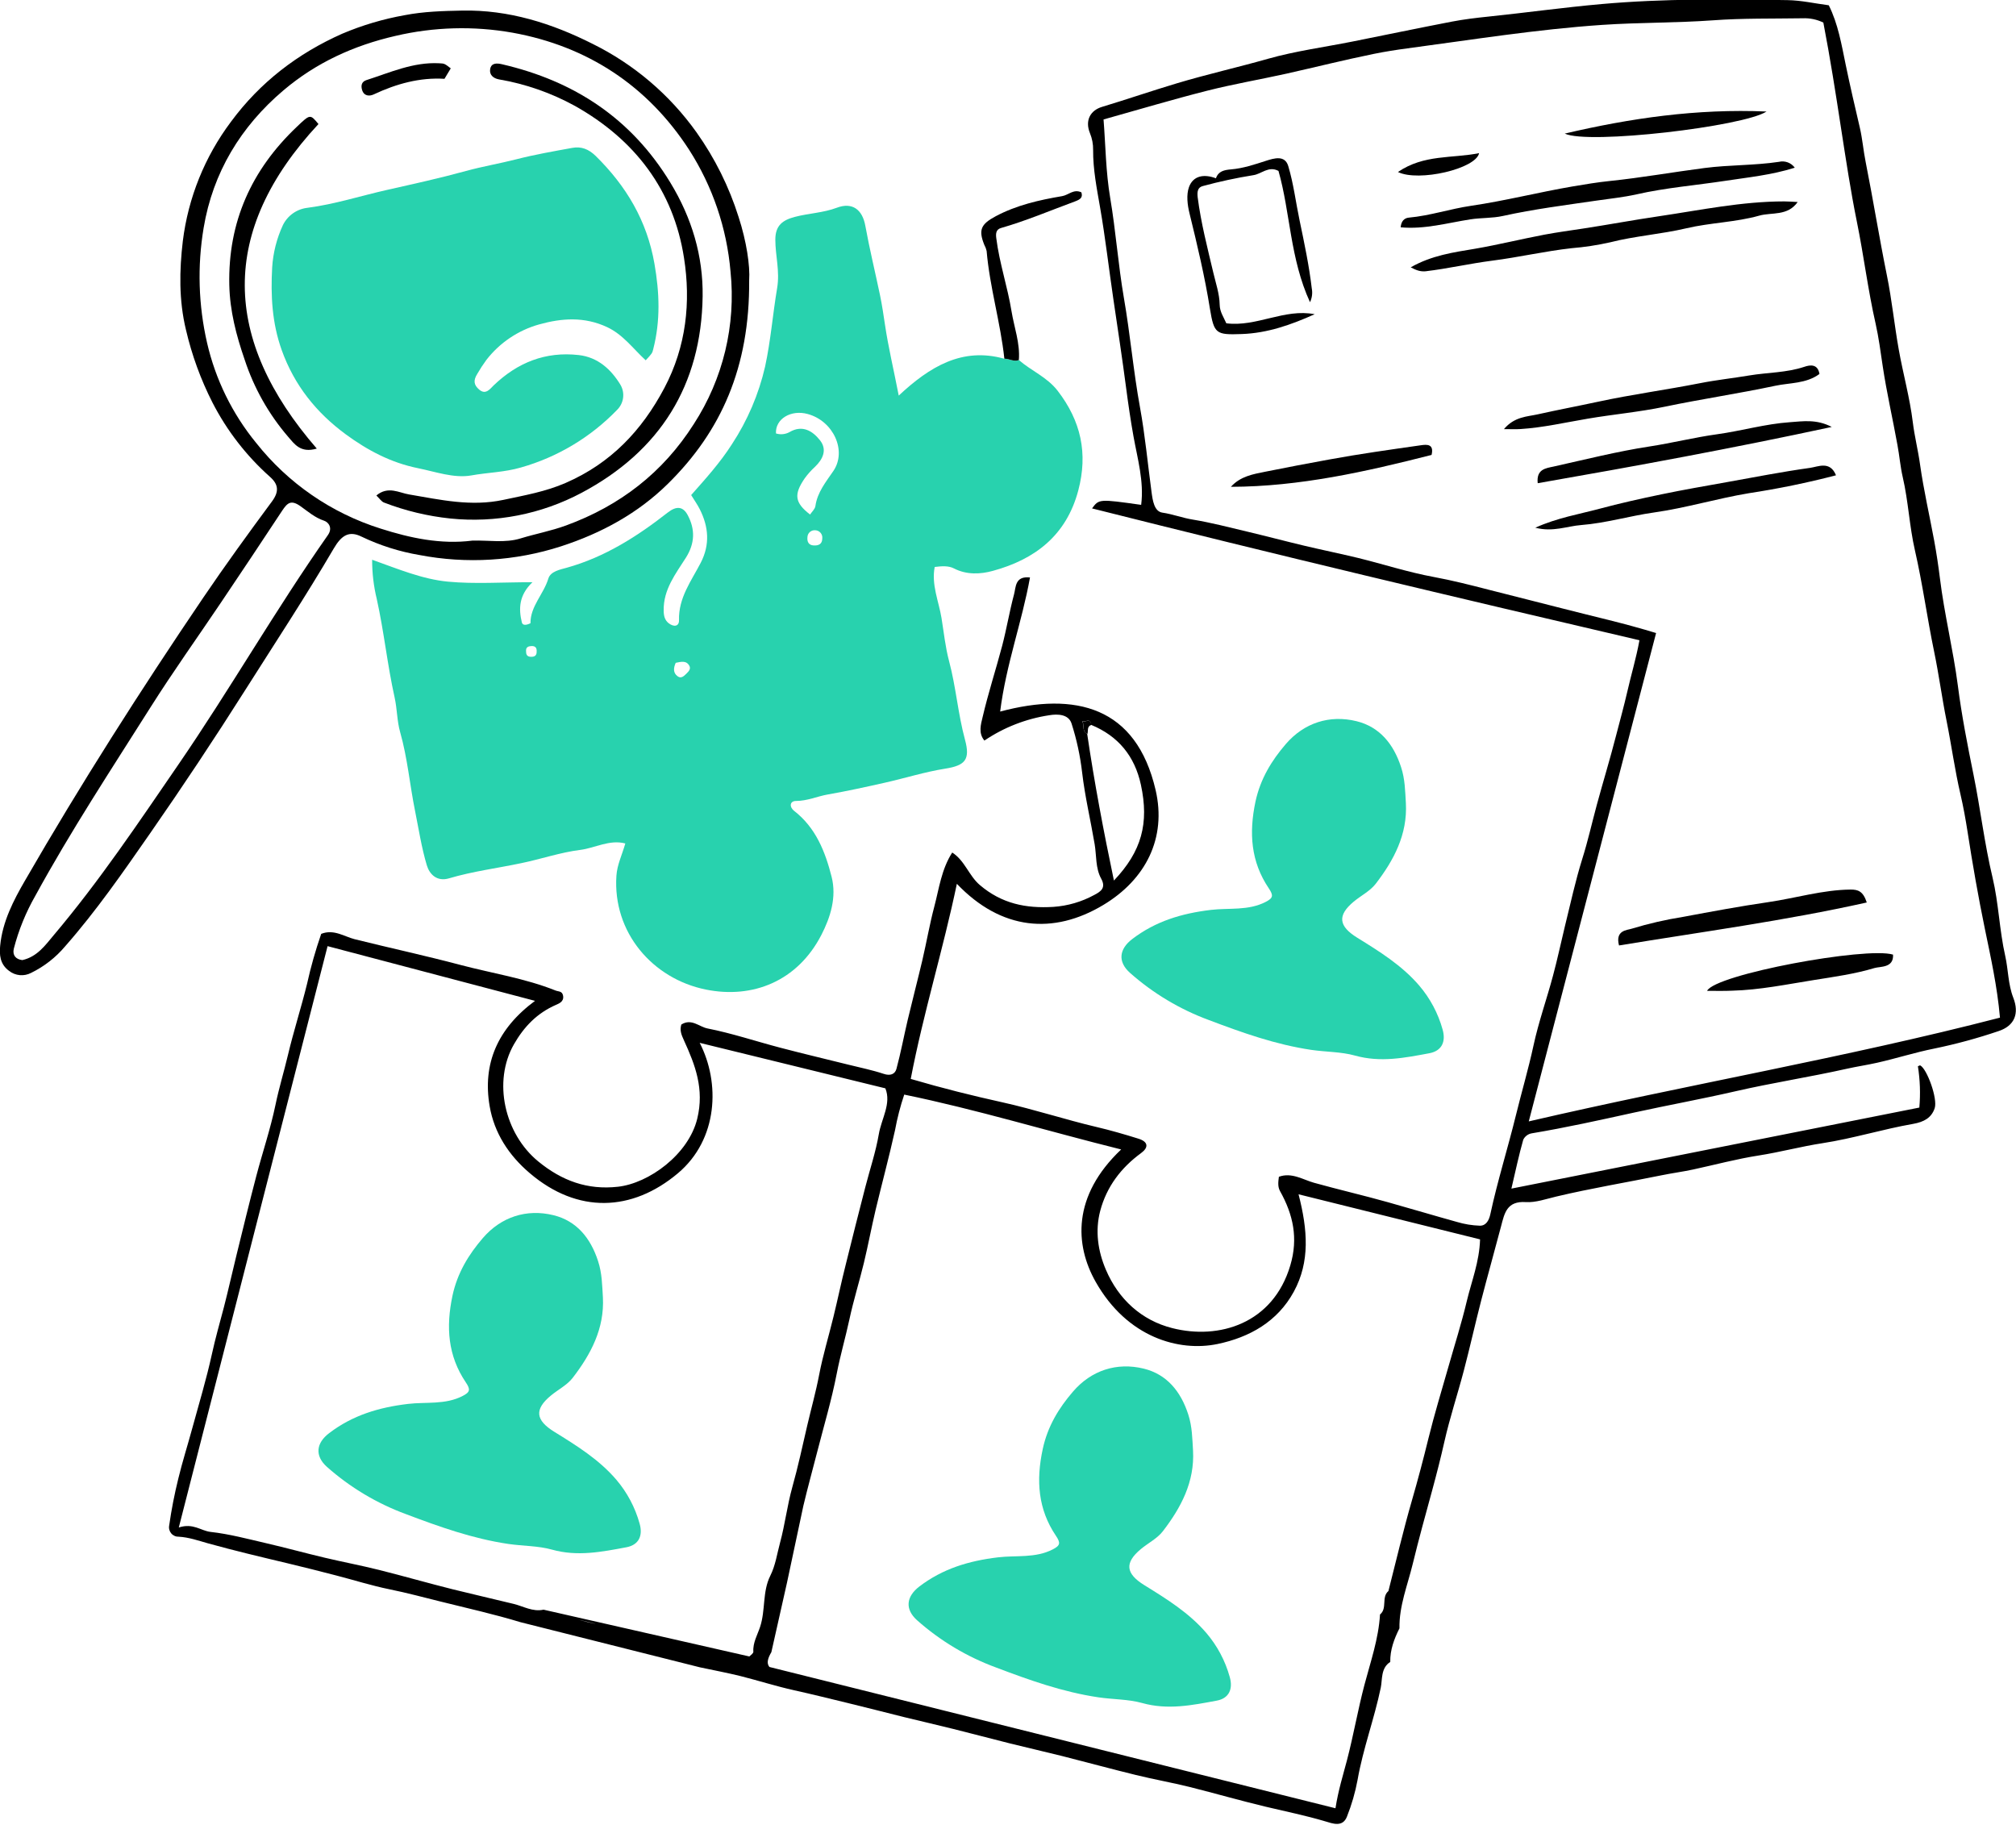 <?xml version="1.0" encoding="UTF-8"?> <svg xmlns="http://www.w3.org/2000/svg" width="760" height="688" viewBox="0 0 760 688" fill="none"> <path d="M384.089 135.71C388.779 139.81 394.729 142.13 398.729 147.32C407.489 158.69 410.209 170.87 406.489 184.9C401.979 201.9 390.109 210.9 374.229 215.21C369.719 216.45 364.439 216.76 359.659 214.29C357.599 213.22 355.149 213.38 352.369 213.72C351.059 220.37 353.909 226.72 354.929 232.94C355.809 238.31 356.359 243.86 357.799 249.26C360.389 258.97 361.149 269.13 363.799 278.88C365.799 286.31 363.919 288.55 356.349 289.75C348.779 290.95 341.229 293.32 333.649 295.03C326.499 296.64 319.329 298.21 312.099 299.48C308.099 300.18 304.349 301.93 300.099 301.93C297.709 301.93 297.469 304.17 299.399 305.68C307.549 312.03 311.109 321.06 313.509 330.54C315.449 338.2 313.079 345.75 309.669 352.38C300.669 369.88 283.749 376.61 266.069 373.02C246.009 368.95 230.929 351.48 232.379 330.09C232.659 325.99 234.469 322.33 235.739 317.95C229.739 316.38 224.339 319.68 218.739 320.38C211.239 321.32 203.939 323.85 196.489 325.38C187.429 327.29 178.209 328.45 169.299 331.09C164.709 332.46 161.929 329.57 160.909 326.2C158.909 319.52 157.849 312.54 156.469 305.68C154.469 295.8 153.619 285.74 150.849 275.99C149.649 271.78 149.739 267.29 148.759 262.9C146.029 250.65 144.759 238.08 142.039 225.82C140.86 220.968 140.273 215.992 140.289 211C150.059 214.48 159.239 218.35 168.889 219.26C178.889 220.2 189.139 219.47 200.729 219.47C195.589 224.39 195.489 229.47 196.729 234.62C197.049 235.93 198.569 235.62 199.979 234.94C199.919 228.54 204.929 224.01 206.719 218.09C207.549 215.36 211.199 214.7 213.659 214.01C227.999 210.01 240.209 202.22 251.709 193.22C255.109 190.56 257.539 190.95 259.279 194.22C262.079 199.51 262.019 204.76 258.579 210.22C254.709 216.31 250.059 222.22 250.199 230.1C250.199 232.04 250.549 233.74 252.109 234.95C253.929 236.37 256.049 236.26 255.979 233.76C255.749 225.35 260.609 219.01 264.159 212.15C267.709 205.29 267.159 198.59 263.789 191.93C262.919 190.21 261.789 188.62 260.559 186.62C265.939 180.54 271.489 174.41 275.919 167.46C281.798 158.521 286.034 148.606 288.429 138.18C290.559 128.38 291.309 118.43 292.959 108.66C294.059 102.15 292.279 96.419 292.289 90.34C292.289 84.99 294.999 82.96 299.759 81.73C304.959 80.379 310.359 80.23 315.469 78.31C321.319 76.1 325.109 79.01 326.209 85.09C327.809 93.87 329.929 102.56 331.759 111.3C332.519 114.97 333.079 118.74 333.619 122.37C334.859 130.79 336.849 139.01 338.809 149.12C350.449 138.24 362.729 130.77 378.609 135.23C380.469 135.17 382.189 136.51 384.089 135.71ZM292.529 163.39C293.375 163.656 294.266 163.747 295.148 163.657C296.03 163.568 296.884 163.3 297.659 162.87C302.509 160.02 306.399 162.5 309.139 165.99C311.879 169.48 310.299 173.05 307.219 175.99C305.768 177.318 304.458 178.792 303.309 180.39C299.219 186.39 299.569 189.48 305.389 193.96C306.019 192.96 307.199 191.96 307.389 190.79C308.129 185.53 311.389 181.63 314.199 177.49C319.299 169.93 314.199 158.71 304.509 156.07C298.189 154.32 292.219 157.91 292.529 163.39ZM307.389 199.89C307.018 199.848 306.642 199.884 306.285 199.995C305.928 200.106 305.598 200.29 305.316 200.536C305.034 200.781 304.806 201.082 304.646 201.42C304.487 201.758 304.399 202.126 304.389 202.5C304.219 204.18 304.829 205.5 306.719 205.61C308.609 205.72 309.979 205.11 309.989 202.93C310.029 202.557 309.993 202.18 309.882 201.823C309.771 201.465 309.589 201.134 309.345 200.849C309.102 200.564 308.802 200.332 308.466 200.167C308.13 200.002 307.763 199.908 307.389 199.89ZM254.719 249.89C253.869 251.83 253.719 253.62 255.399 254.89C256.719 255.89 257.689 255 258.739 253.97C259.789 252.94 260.469 252.12 259.879 250.97C258.669 248.81 256.619 249.51 254.719 249.86V249.89ZM202.309 245.65C202.409 244.24 201.849 243.46 200.309 243.54C199.219 243.6 198.309 243.92 198.309 245.21C198.309 246.5 198.449 247.51 200.079 247.59C201.559 247.63 202.339 247.12 202.309 245.62V245.65Z" fill="#28D2AE"></path> <path d="M238.401 621.77L211.961 615.67ZM196.251 611.51C186.381 608.51 176.251 606.25 166.251 603.76C159.831 602.17 153.401 600.43 146.881 599.11C140.081 597.73 133.431 595.61 126.701 593.88C120.611 592.3 114.502 590.75 108.372 589.29C98.372 586.91 88.272 584.52 78.311 581.75C74.791 580.75 71.151 579.48 67.411 579.28C66.873 579.302 66.337 579.203 65.843 578.987C65.35 578.772 64.911 578.448 64.561 578.038C64.212 577.629 63.96 577.145 63.825 576.624C63.69 576.103 63.675 575.558 63.781 575.03C64.621 569.1 65.781 563.19 67.221 557.37C68.761 551 70.761 544.74 72.491 538.37C75.021 529.1 77.822 519.87 79.872 510.49C81.172 504.49 82.871 498.63 84.421 492.71C86.111 486.17 87.561 479.57 89.181 473.01C91.611 463.14 94.011 453.26 96.591 443.43C98.951 434.43 101.962 425.58 103.852 416.49C105.162 410.16 107.051 404.01 108.541 397.74C110.671 388.74 113.541 379.88 115.751 370.88C117.163 364.498 118.946 358.204 121.091 352.03C125.801 350.15 129.751 353.03 133.651 354.03C146.961 357.35 160.381 360.24 173.651 363.76C185.591 366.92 197.891 368.76 209.451 373.39C210.631 373.85 211.961 373.54 212.281 375.39C212.681 377.72 210.412 378.39 209.602 378.79C202.482 381.89 197.531 387.03 193.741 393.67C185.741 407.67 190.141 427.35 202.921 437.82C211.861 445.14 221.471 448.63 232.921 447.36C244.621 446.07 259.562 435.19 262.852 421.7C265.572 410.51 262.092 401.47 257.852 392.21C256.792 389.91 256.212 388.32 256.852 386.21C260.682 383.79 263.581 387.07 266.691 387.68C275.971 389.51 285.001 392.55 294.181 394.95C302.741 397.2 311.361 399.23 319.961 401.37C324.361 402.47 328.841 403.37 333.141 404.8C335.621 405.64 337.391 404.93 337.941 402.94C339.591 396.84 340.741 390.61 342.191 384.47C343.971 376.97 345.941 369.47 347.701 362.01C349.281 355.25 350.461 348.37 352.241 341.66C354.021 334.95 354.881 327.75 358.971 321.37C363.771 324.45 365.211 330.08 369.411 333.65C377.641 340.65 386.742 342.49 397.082 341.86C402.501 341.494 407.776 339.955 412.541 337.35C415.051 336.04 417.032 334.67 415.102 331.16C412.952 327.24 413.391 322.5 412.671 318.25C411.151 309.25 409.021 300.35 407.951 291.25C407.227 284.954 405.887 278.744 403.951 272.71C402.811 269.21 398.701 269.08 395.521 269.62C386.777 270.945 378.437 274.204 371.111 279.16C368.721 276.36 369.801 272.98 370.431 270.31C372.541 261.26 375.431 252.41 377.811 243.41C379.491 236.98 380.571 230.41 382.291 223.99C383.011 221.3 382.611 217.07 388.291 217.68C385.291 234.43 379.291 250.37 377.041 268.23C405.481 260.66 428.331 266.32 435.651 297.82C439.841 315.88 431.971 331.52 415.891 341.16C397.141 352.41 377.461 350.71 360.721 333.16C355.551 357.94 348.092 381.85 343.332 406.71C355.262 410.22 366.581 413.03 378.021 415.56C389.901 418.2 401.522 422.04 413.372 424.83C418.692 426.08 423.891 427.59 429.091 429.21C433.091 430.43 432.921 432.65 430.191 434.65C422.581 440.22 417.191 447.34 414.771 456.42C412.771 463.99 413.901 471.63 416.901 478.64C421.661 489.79 430.341 497.71 441.901 500.64C459.511 505.13 479.901 499.01 486.421 477.01C489.471 466.78 487.511 457.87 482.561 449.01C481.631 447.34 481.872 445.52 482.122 443.6C486.942 441.82 491.212 444.7 495.372 445.86C504.652 448.44 514.031 450.61 523.301 453.21C531.941 455.63 540.531 458.21 549.191 460.61C552.027 461.462 554.962 461.942 557.921 462.04C560.301 462.04 561.361 459.91 561.841 457.67C564.551 445.11 568.421 432.86 571.471 420.42C573.621 411.64 576.201 402.95 578.111 394.09C580.021 385.23 583.111 376.58 585.461 367.78C587.121 361.6 588.461 355.31 589.961 349.09C592.061 340.63 593.881 332.09 596.491 323.77C598.611 317.05 600.131 310.21 601.961 303.44C604.321 294.75 606.961 286.13 609.191 277.44C610.641 271.85 612.191 266.27 613.481 260.67C614.901 254.4 616.801 248.19 618.051 241.35C549.051 225.25 480.531 209 411.681 191.65C414.331 188.08 414.331 188.08 430.201 190.31C431.331 181.48 428.821 172.93 427.311 164.51C426.231 158.51 425.311 152.19 424.531 146.23C423.061 135.03 421.351 123.78 419.701 112.62C418.011 101.15 416.701 89.62 414.701 78.12C413.491 71.12 412.031 63.83 412.091 56.53C412.129 54.364 411.724 52.213 410.901 50.21C408.901 45.33 411.131 41.59 415.411 40.3C424.851 37.45 434.191 34.24 443.641 31.41C455.011 28 466.571 25.41 477.971 22.17C488.411 19.22 499.271 17.78 509.971 15.64C522.411 13.15 534.831 10.56 547.281 8.16C551.801 7.29 556.471 6.73 560.961 6.27C575.231 4.79 589.461 2.8 603.771 1.53C627.151 -0.55 650.511 -0.32 673.901 0.05C678.991 0.13 684.071 1.29 689.421 1.99C692.931 8.99 694.231 16.8 695.821 24.51C697.451 32.41 699.292 40.26 701.122 48.11C702.122 52.41 702.462 56.81 703.332 61.11C706.152 75.31 708.452 89.62 711.332 103.82C713.222 113.09 714.152 122.55 715.812 131.82C717.442 140.95 719.971 149.95 721.091 159.13C721.751 164.52 723.092 169.74 723.832 175.13C725.202 184.79 727.411 194.33 729.181 203.93C730.041 208.59 730.742 213.35 731.312 217.93C732.982 231.55 736.312 244.85 738.082 258.47C739.522 269.71 741.731 280.95 743.991 292.07C746.601 304.95 748.111 318.07 751.171 330.84C753.461 340.49 753.741 350.62 755.931 360.31C757.111 365.56 756.991 371 758.981 376.11C761.281 382.03 759.501 386.67 753.441 388.68C745.499 391.376 737.396 393.577 729.181 395.27C721.951 396.71 714.901 398.98 707.701 400.6C703.901 401.46 700.041 402.02 696.211 402.88C682.281 406 668.141 408.17 654.211 411.37C641.561 414.28 628.792 416.6 616.122 419.37C603.282 422.19 590.461 425.05 577.501 427.21C576.803 427.319 576.141 427.597 575.573 428.018C575.005 428.44 574.548 428.993 574.241 429.63C572.611 435.32 571.401 441.12 569.771 448.06L723.562 417.51C724.015 412.32 723.834 407.095 723.021 401.95C723.361 401.82 723.741 401.53 723.921 401.63C726.451 402.96 730.551 414.18 729.341 417.77C728.131 421.36 725.341 422.93 721.211 423.66C709.751 425.66 698.521 429.18 687.031 430.94C678.951 432.18 671.091 434.31 663.031 435.57C654.711 436.86 646.541 439.07 638.301 440.85C634.301 441.71 630.301 442.23 626.301 443.05C613.111 445.75 599.821 447.93 586.691 451.05C582.941 451.93 578.911 453.38 575.241 453.14C567.991 452.66 567.171 457.37 565.861 462.32C563.411 471.66 560.781 480.94 558.361 490.32C556.111 499.05 554.151 507.86 551.861 516.58C549.501 525.58 546.551 534.41 544.511 543.46C543.131 549.59 541.581 555.66 539.931 561.72C537.391 570.98 534.831 580.27 532.571 589.57C530.631 597.57 527.421 605.38 527.571 613.81C525.571 617.81 524.022 621.92 524.102 626.49C520.502 628.75 521.161 633.15 520.531 636.17C518.101 647.9 513.841 659.17 511.781 670.97C510.898 675.695 509.559 680.323 507.781 684.79C506.171 688.94 502.332 687.38 499.582 686.57C492.162 684.36 484.582 682.83 477.082 681.04C467.542 678.75 458.082 676.04 448.582 673.64C441.822 671.97 434.941 670.75 428.171 669.09C418.911 666.83 409.711 664.31 400.461 661.97C393.931 660.33 387.351 658.85 380.811 657.22C373.681 655.44 366.581 653.53 359.441 651.76C353.191 650.2 346.891 648.76 340.631 647.23C333.481 645.44 326.331 643.6 319.191 641.87C312.591 640.27 305.971 638.62 299.321 637.15C292.671 635.68 285.881 633.51 279.151 631.81C274.091 630.57 268.971 629.6 263.881 628.52M282.491 624.42C283.091 623.9 284.041 623.2 284.001 622.63C283.771 619.22 285.581 616.22 286.541 613.28C288.631 606.93 287.382 600 290.372 594.03C292.372 590.03 292.931 585.72 294.061 581.56C295.931 574.68 296.751 567.56 298.671 560.66C300.851 552.92 302.521 545.08 304.341 537.26C305.811 530.94 307.571 524.71 308.791 518.32C310.201 510.94 312.411 503.73 314.191 496.42C315.811 489.81 317.192 483.14 318.872 476.53C321.252 466.84 323.721 457.18 326.201 447.53C327.911 440.87 330.141 434.3 331.301 427.53C332.301 421.66 336.091 416 333.771 410.26L263.771 393.11C271.531 408.11 270.771 429.5 255.531 442.3C238.291 456.78 217.771 457.63 199.711 442.23C191.711 435.44 186.301 427 184.591 416.99C181.861 401.09 187.471 387.8 201.691 377.28L123.491 356.66C104.651 430.24 86.201 502.35 67.401 575.8C72.881 574.04 75.681 577.05 79.401 577.47C86.471 578.26 93.401 580.12 100.401 581.74C107.751 583.44 115.031 585.45 122.401 587.19C129.191 588.8 136.052 590.09 142.812 591.78C152.132 594.11 161.371 596.78 170.701 599.11C178.321 600.99 185.991 602.75 193.611 604.6C197.231 605.47 200.851 607.7 204.901 606.78M210.332 608.67C216.522 609.67 222.331 612.39 228.721 612.56L234.181 614.44M296.681 596.61L290.791 622.8C289.581 624.87 288.791 626.95 290.091 628.39L503.451 681.64C504.541 674.72 506.311 669.17 507.791 663.53C510.251 654.13 511.892 644.53 514.372 635.13C516.692 626.35 519.701 617.76 520.241 608.6C523.091 606.29 520.661 602.09 523.411 599.76C526.331 588.37 529.001 576.9 532.271 565.61C534.511 557.86 536.571 550.09 538.491 542.25C540.701 533.25 543.421 524.38 545.961 515.46C548.321 507.14 550.961 498.9 552.961 490.46C554.751 482.97 557.701 475.69 557.961 467.2L489.531 450.2C492.981 463.59 493.901 475.61 487.751 486.91C481.601 498.21 471.031 504.13 458.971 506.64C444.561 509.64 424.971 504.26 413.061 483.22C405.181 469.33 404.141 450.84 422.661 433.3C394.881 426.39 368.071 418.2 340.881 412.62C339.409 417.002 338.249 421.483 337.411 426.03C335.201 436.03 332.492 446.03 330.102 456.03C328.532 462.66 327.281 469.37 325.681 476.03C323.951 483.18 321.741 490.22 320.201 497.41C318.731 504.23 316.771 510.91 315.441 517.78C313.521 527.69 310.612 537.41 308.102 547.2C306.352 554.02 304.472 560.8 302.852 567.64M409.852 276.64C412.552 294.98 416.001 313.16 419.931 331.93C430.391 320.93 433.232 310.32 430.102 295.83C427.772 285.05 421.582 277.45 411.332 273.24C411.002 270.53 409.451 272.24 408.061 271.85C408.731 273.91 407.941 275.79 409.941 276.67L409.852 276.64ZM687.372 8.51C684.952 7.334 682.279 6.777 679.591 6.89C668.311 7.07 657.031 6.83 645.741 7.66C631.871 8.66 617.962 8.44 604.042 9.38C579.352 11.05 555.041 14.97 530.571 18.23C526.401 18.79 522.131 19.45 517.971 20.3C506.901 22.55 495.971 25.3 484.911 27.78C474.991 29.98 464.912 31.7 455.102 34.19C442.252 37.44 429.541 41.25 416.021 45.03C416.781 54.69 416.861 64.79 418.531 74.63C420.651 87.13 421.531 99.76 423.681 112.26C426.071 125.95 427.251 139.85 429.761 153.56C431.691 164.14 432.682 174.89 434.122 185.56C434.542 188.66 435.121 192.79 438.181 193.24C442.111 193.81 445.771 195.24 449.641 195.86C456.521 197 463.312 198.76 470.102 200.38C477.312 202.09 484.471 203.99 491.681 205.71C498.441 207.31 505.261 208.71 512.001 210.33C521.521 212.68 530.901 215.73 540.521 217.5C547.521 218.79 554.461 220.56 561.281 222.32C570.631 224.74 580.051 227.03 589.401 229.46C600.671 232.38 612.051 234.86 624.321 238.63C608.461 299.48 592.641 360.16 576.321 422.72C636.441 408.77 695.601 398.72 753.961 383.61C752.901 371.71 750.481 360.9 748.241 350.03C745.741 337.9 743.611 325.67 741.721 313.43C740.991 308.75 740.132 304 739.082 299.5C736.932 290.29 735.681 280.94 733.821 271.71C732.081 263.08 730.931 254.26 729.151 245.71C726.511 232.99 724.801 220.11 721.891 207.44C719.811 198.38 719.412 188.95 717.312 179.9C716.372 175.84 716.072 171.79 715.312 167.76C713.532 157.85 711.251 148.02 709.761 138.07C708.971 132.74 708.251 127.25 707.091 122.07C704.191 109.34 702.621 96.4 700.021 83.63C697.661 72.01 695.901 60.23 694.071 48.51C692.041 35.27 689.982 22.05 687.372 8.51Z" fill="black"></path> <path d="M529.997 302.79C530.627 314.57 525.457 324.27 518.607 333.17C516.497 335.91 513.067 337.6 510.327 339.88C504.097 345.07 504.607 349.12 511.657 353.48C520.067 358.68 528.507 363.91 535.047 371.55C539.156 376.36 542.16 382.013 543.847 388.11C545.137 392.66 543.537 396.11 538.947 397.01C529.677 398.74 520.467 400.62 510.817 397.91C505.587 396.45 499.817 396.57 494.307 395.76C480.847 393.76 468.307 389.28 455.707 384.51C444.773 380.477 434.687 374.441 425.967 366.71C421.307 362.54 421.877 357.77 426.827 353.99C435.627 347.27 445.457 344.31 456.527 342.99C463.317 342.18 470.587 343.37 477.127 339.99C479.977 338.54 480.127 337.55 478.297 334.84C471.567 324.84 470.787 314.04 473.297 302.16C475.157 293.55 479.397 286.68 484.717 280.49C491.597 272.49 501.227 269.35 511.417 271.87C520.027 273.99 525.337 280.4 528.177 289.16C529.697 293.78 529.707 298.23 529.997 302.79Z" fill="#28D2AE"></path> <path d="M449.757 546.85C450.387 558.64 445.207 568.34 438.367 577.23C436.257 579.97 432.817 581.67 430.077 583.95C423.847 589.14 424.367 593.19 431.407 597.55C439.827 602.75 448.257 607.97 454.807 615.61C458.909 620.423 461.909 626.075 463.597 632.17C464.897 636.72 463.297 640.22 458.707 641.07C449.427 642.8 440.227 644.68 430.567 641.97C425.337 640.51 419.567 640.64 414.057 639.82C400.607 637.82 388.057 633.34 375.467 628.57C364.526 624.545 354.436 618.508 345.717 610.77C341.057 606.6 341.627 601.83 346.577 598.05C355.387 591.33 365.207 588.37 376.277 587.05C383.067 586.24 390.347 587.43 396.887 584.05C399.727 582.6 399.887 581.61 398.047 578.9C391.317 568.9 390.537 558.1 393.097 546.23C394.947 537.61 399.187 530.74 404.517 524.56C411.397 516.56 421.017 513.42 431.207 515.93C439.827 518.05 445.137 524.46 447.967 533.23C449.457 537.85 449.467 542.3 449.757 546.85Z" fill="#28D2AE"></path> <path d="M227.283 489.02C227.913 500.81 222.733 510.51 215.893 519.4C213.783 522.14 210.353 523.84 207.613 526.12C201.373 531.31 201.893 535.36 208.943 539.72C217.353 544.92 225.784 550.14 232.334 557.78C236.436 562.594 239.436 568.246 241.124 574.34C242.424 578.89 240.824 582.34 236.234 583.24C226.964 584.97 217.754 586.85 208.104 584.15C202.874 582.68 197.103 582.81 191.593 582C178.133 580 165.593 575.52 152.993 570.75C142.056 566.718 131.967 560.681 123.243 552.95C118.593 548.78 119.153 543.95 124.113 540.22C132.913 533.51 142.743 530.54 153.803 529.22C160.593 528.41 167.873 529.61 174.413 526.22C177.253 524.77 177.414 523.78 175.584 521.07C168.844 511.07 168.064 500.26 170.584 488.39C172.444 479.77 176.684 472.91 182.004 466.72C188.884 458.72 198.503 455.58 208.693 458.09C217.313 460.22 222.624 466.62 225.464 475.39C226.984 480.02 226.993 484.51 227.283 489.02Z" fill="#28D2AE"></path> <path d="M282.424 105.72C282.644 138.4 271.904 162.55 251.794 182.36C240.504 193.49 226.793 200.97 211.473 205.95C194.248 211.51 175.899 212.634 158.124 209.22C150.574 207.943 143.24 205.617 136.334 202.31C131.654 199.99 128.794 201.68 125.814 206.77C115.234 224.84 103.703 242.35 92.493 260.05C80.907 278.35 68.927 296.394 56.553 314.18C46.413 328.75 36.323 343.36 24.553 356.73C21.027 360.92 16.664 364.327 11.743 366.73C10.434 367.422 8.954 367.72 7.479 367.589C6.005 367.458 4.599 366.902 3.433 365.99C-0.097 363.41 -0.247 359.83 0.073 356.43C0.943 347.43 5.073 339.43 9.453 331.89C30.453 295.49 53.054 260.07 76.624 225.29C84.954 213 93.694 200.97 102.524 189.03C105.244 185.36 105.034 182.64 101.814 179.78C92.915 171.866 85.558 162.373 80.114 151.78C75.684 143.082 72.327 133.878 70.114 124.37C67.383 113.12 67.624 101.82 68.924 90.85C70.947 74.549 77.197 59.061 87.053 45.92C98.053 31 112.284 20.13 128.984 12.72C136.558 9.506 144.471 7.157 152.573 5.72C159.833 4.32 166.974 4.14 174.214 3.99C191.744 3.63 208.054 8.8 223.354 16.51C238.988 24.228 252.466 35.7 262.584 49.9C269.499 59.635 274.846 70.392 278.433 81.78C281.413 90.93 282.804 100.18 282.424 105.72ZM178.053 203.79C184.143 203.59 190.434 204.79 196.314 202.94C201.934 201.22 207.684 200.16 213.314 198.11C233.754 190.65 249.944 178.11 261.544 159.86C272.597 142.84 277.484 122.547 275.393 102.36C273.993 86 268.625 70.228 259.754 56.41C244.124 32.31 221.404 17.41 193.254 12.33C178.605 9.727 163.579 10.136 149.093 13.53C133.273 17.16 119.093 23.68 106.863 34.05C90.763 47.68 80.254 65.05 76.774 85.87C74.353 100.289 74.794 115.043 78.073 129.29C81.258 143.094 87.582 155.978 96.553 166.94C108.621 182.192 124.997 193.46 143.553 199.28C154.553 202.79 166.143 205.31 178.053 203.79ZM8.424 361.92C14.114 360.64 17.174 356.18 20.354 352.4C37.484 332.12 52.224 310.1 67.234 288.23C86.724 259.83 103.834 229.91 123.604 201.72C125.514 199 123.833 196.84 122.183 196.29C118.723 195.15 116.054 192.79 113.334 190.86C109.684 188.26 108.334 189.59 106.404 192.46C98.683 204.18 90.91 215.847 83.084 227.46C74.334 240.46 65.183 253.26 56.803 266.52C41.963 290.01 26.663 313.23 13.344 337.63C9.747 343.903 7.009 350.629 5.203 357.63C4.623 360.13 6.004 361.64 8.424 361.92Z" fill="black"></path> <path d="M384.092 135.71C382.192 136.49 380.472 135.17 378.632 135.22C377.162 121.55 373.122 108.32 371.942 94.6C371.76 93.808 371.471 93.044 371.082 92.33C368.782 86.65 369.792 84.5 375.322 81.54C383.202 77.34 391.742 75.4 400.392 73.94C402.812 73.54 404.722 71.14 407.662 72.5C408.282 74.5 407.262 75.18 405.192 75.95C395.952 79.36 386.872 83.22 377.362 85.95C375.412 86.5 375.362 88.16 375.592 89.85C376.762 99.18 379.842 108.13 381.332 117.35C382.322 123.42 384.602 129.38 384.092 135.71Z" fill="black"></path> <path d="M411.418 273.27C409.648 273.86 410.318 275.5 409.938 276.68C407.938 275.79 408.728 273.91 408.148 271.88C409.538 272.26 411.088 270.56 411.418 273.27Z" fill="black"></path> <path d="M531.82 100.77C539.74 96.26 547.9 95.13 556.05 93.77C564.83 92.26 573.5 90.11 582.26 88.45C587.07 87.55 591.95 86.9 596.76 86.16C606.28 84.71 615.76 82.93 625.3 81.53C641.04 79.21 656.63 75.92 672.64 75.92C674.22 75.92 675.8 76.06 677.7 76.15C673.88 81.56 667.91 79.96 663.24 81.28C654.34 83.79 644.79 83.92 635.75 86.05C626.23 88.29 616.46 88.93 606.97 91.35C602.194 92.421 597.349 93.159 592.47 93.56C582.39 94.68 572.52 96.99 562.47 98.27C554.1 99.34 545.811 101.27 537.351 102.27C535.321 102.42 533.88 101.85 531.82 100.77Z" fill="black"></path> <path d="M676.602 63.22C667.702 66.01 659.061 66.84 650.431 68.16C639.271 69.86 627.981 70.76 616.911 73.27C612.021 74.37 606.911 74.88 601.911 75.61C590.091 77.34 578.232 78.83 566.562 81.41C562.562 82.3 558.392 82.05 554.292 82.69C545.682 84.03 537.101 86.52 528.031 85.69C528.221 83.37 529.392 82.2 531.102 82.04C539.102 81.31 546.651 78.74 554.551 77.58C567.391 75.7 580.031 72.47 592.841 70.28C597.511 69.49 602.241 68.7 606.931 68.22C618.881 66.98 630.712 64.87 642.602 63.33C651.962 62.12 661.352 62.4 670.602 61.01C671.708 60.742 672.869 60.809 673.938 61.202C675.006 61.596 675.933 62.298 676.602 63.22Z" fill="black"></path> <path d="M495.611 118.449C486.691 122.449 477.811 125.58 468.131 125.92C458.451 126.26 457.691 125.919 456.131 116.409C454.191 104.259 451.341 92.309 448.421 80.409C447.641 77.249 447.181 73.46 448.221 70.549C449.761 66.279 453.781 65.469 458.391 67.209C459.311 64.509 461.502 64.069 464.102 63.849C468.622 63.469 472.921 62.02 477.231 60.63C480.361 59.63 484.411 58.38 485.661 62.63C487.661 69.299 488.491 76.29 489.931 83.12C491.701 91.6 493.501 100.06 494.511 108.67C494.863 110.445 494.631 112.286 493.852 113.92C486.282 97.43 486.451 80.189 481.971 64.43C478.181 62.429 475.591 65.609 472.441 66.04C466.061 67.067 459.739 68.429 453.502 70.12C451.502 70.609 451.272 72.229 451.502 74.339C452.732 84.019 455.191 93.409 457.421 102.869C458.341 106.789 459.731 110.769 459.801 114.869C459.851 117.579 461.271 119.479 462.301 121.869C473.671 123.329 484.261 116.209 495.611 118.449Z" fill="black"></path> <path d="M566.969 161.76C570.909 157.04 575.749 157.07 579.649 156.2C587.209 154.51 594.919 153.06 602.469 151.43C615.239 148.68 628.169 146.95 640.959 144.43C646.959 143.24 653.339 142.56 659.459 141.53C666.359 140.38 673.459 140.53 680.209 138.27C682.379 137.52 685.279 137.12 685.909 140.97C680.909 144.67 674.759 144.25 669.249 145.42C655.419 148.36 641.409 150.42 627.549 153.32C617.959 155.32 608.139 156.19 598.469 157.84C590.079 159.26 581.769 161.18 573.249 161.73C571.509 161.85 569.749 161.76 566.969 161.76Z" fill="black"></path> <path d="M690.543 160.94C652.953 169.04 616.542 175.72 579.692 182.15C579.122 176.83 582.752 176.51 585.692 175.87C597.692 173.2 609.692 170.16 621.862 168.3C630.402 166.99 638.763 164.88 647.313 163.7C656.513 162.43 665.503 159.79 674.813 159.15C679.723 158.81 684.753 157.93 690.543 160.94Z" fill="black"></path> <path d="M692.141 179.17C681.295 181.991 670.311 184.247 659.231 185.93C647.231 187.93 635.552 191.49 623.562 193.18C614.362 194.48 605.441 197.18 596.111 197.92C590.731 198.32 585.491 200.67 578.781 198.92C587.191 195.16 595.181 193.87 602.911 191.8C610.641 189.73 618.571 187.95 626.461 186.32C634.571 184.63 642.751 183.22 650.911 181.76C661.361 179.89 671.782 177.84 682.292 176.38C685.382 175.96 689.881 173.58 692.141 179.17Z" fill="black"></path> <path d="M610.344 356.4C608.824 350.62 613.404 350.65 615.064 350.1C621.423 348.166 627.908 346.672 634.473 345.63C645.173 343.63 655.894 341.63 666.614 340.07C676.974 338.56 687.103 335.43 697.683 335.33C700.413 335.33 702.353 335.9 703.743 340.2C672.793 347.1 641.584 351.26 610.344 356.4Z" fill="black"></path> <path d="M464.031 183.51C467.641 179.51 472.401 178.74 477.031 177.81C484.981 176.19 492.971 174.71 500.941 173.24C512.481 171.11 524.081 169.5 535.681 167.84C537.911 167.52 540.681 167.31 539.681 171.49C514.881 177.81 489.881 183.45 464.031 183.51Z" fill="black"></path> <path d="M643.547 373.51C646.547 367.3 703.497 356.78 713.647 359.85C713.947 364.93 708.837 364.26 706.647 364.91C699.227 367.15 691.427 368.22 683.717 369.45C673.507 371.08 663.337 373.18 652.957 373.45C650.027 373.59 647.047 373.51 643.547 373.51Z" fill="black"></path> <path d="M589.883 50.36C614.653 44.55 639.663 40.91 665.953 42.04C657.293 47.71 598.723 54.59 589.883 50.36Z" fill="black"></path> <path d="M527 64.84C536.81 58.13 547.44 59.779 557.59 57.73C556.44 63.62 534.8 68.669 527 64.84Z" fill="black"></path> <path d="M243.42 135.82C238.54 131.32 234.93 126.16 228.85 123.3C220.25 119.3 211.79 119.91 203.22 122.3C195.33 124.513 188.363 129.208 183.35 135.69C182.114 137.372 180.972 139.122 179.93 140.93C178.3 143.52 178.69 145.19 180.67 146.88C183.15 149 184.81 146.51 186.11 145.27C195.11 136.65 205.63 132.43 218.17 133.84C225.43 134.66 230.39 139.3 233.88 145.01C234.772 146.52 235.128 148.287 234.888 150.025C234.648 151.763 233.828 153.368 232.56 154.58C222.623 164.852 210.149 172.317 196.4 176.22C190.17 178.04 183.849 178.1 177.659 179.22C171.169 180.37 164.21 177.83 157.49 176.47C147.34 174.41 138.539 169.73 130.409 163.77C119.279 155.6 110.95 145.25 106.19 131.94C102.54 121.72 102.02 111.39 102.6 100.84C102.946 95.3 104.322 89.874 106.659 84.84C107.535 83.063 108.845 81.535 110.467 80.398C112.088 79.26 113.971 78.549 115.94 78.33C126.17 77 135.94 73.83 145.94 71.58C155.94 69.33 165.86 67.15 175.71 64.44C181.93 62.73 188.39 61.65 194.71 60.03C201.63 58.25 208.71 57.03 215.71 55.75C219.15 55.11 221.9 56.22 224.53 58.75C236.06 70.1 243.88 83.13 246.72 99.42C248.63 110.35 249.01 120.88 246.27 131.57C245.88 133.12 245.93 133.13 243.42 135.82Z" fill="#28D2AE"></path> <path d="M141.883 186.78C146.333 183.07 150.493 185.78 154.183 186.38C165.993 188.38 177.523 191.05 189.773 188.43C197.773 186.71 205.673 185.35 213.293 182.02C230.213 174.64 241.913 162.39 250.463 146.24C258.743 130.59 260.463 113.8 257.863 97.24C253.913 71.74 239.413 52.66 216.733 39.92C207.799 35.014 198.11 31.634 188.063 29.92C185.973 29.53 184.423 28.21 184.783 26.05C185.193 23.61 187.423 23.79 189.213 24.21C216.393 30.5 237.933 44.55 252.703 68.83C260.833 82.18 265.093 96.53 264.883 111.7C264.393 145.16 248.883 170.02 219.233 185.78C204.053 193.849 186.814 197.215 169.713 195.45C161.176 194.553 152.793 192.536 144.783 189.45C143.823 189.1 143.143 187.98 141.883 186.78Z" fill="black"></path> <path d="M119.423 169.1C113.243 170.92 110.983 167.33 108.593 164.61C101.29 156.111 95.734 146.257 92.243 135.61C89.073 126.43 86.653 117.21 86.443 107.4C85.933 83.67 94.793 64.06 111.833 47.86C116.943 43 116.883 42.94 120.053 46.76C82.543 87.08 83.703 127.93 119.423 169.1Z" fill="black"></path> <path d="M169.929 25.77L167.559 29.71C158.309 29.14 149.439 31.57 140.879 35.59C139.259 36.35 137.159 36.26 136.479 33.83C136.029 32.25 136.309 30.83 138.069 30.22C147.069 27.34 155.799 23.33 165.589 23.85C167.509 23.96 167.519 23.89 169.929 25.77Z" fill="black"></path> </svg> 